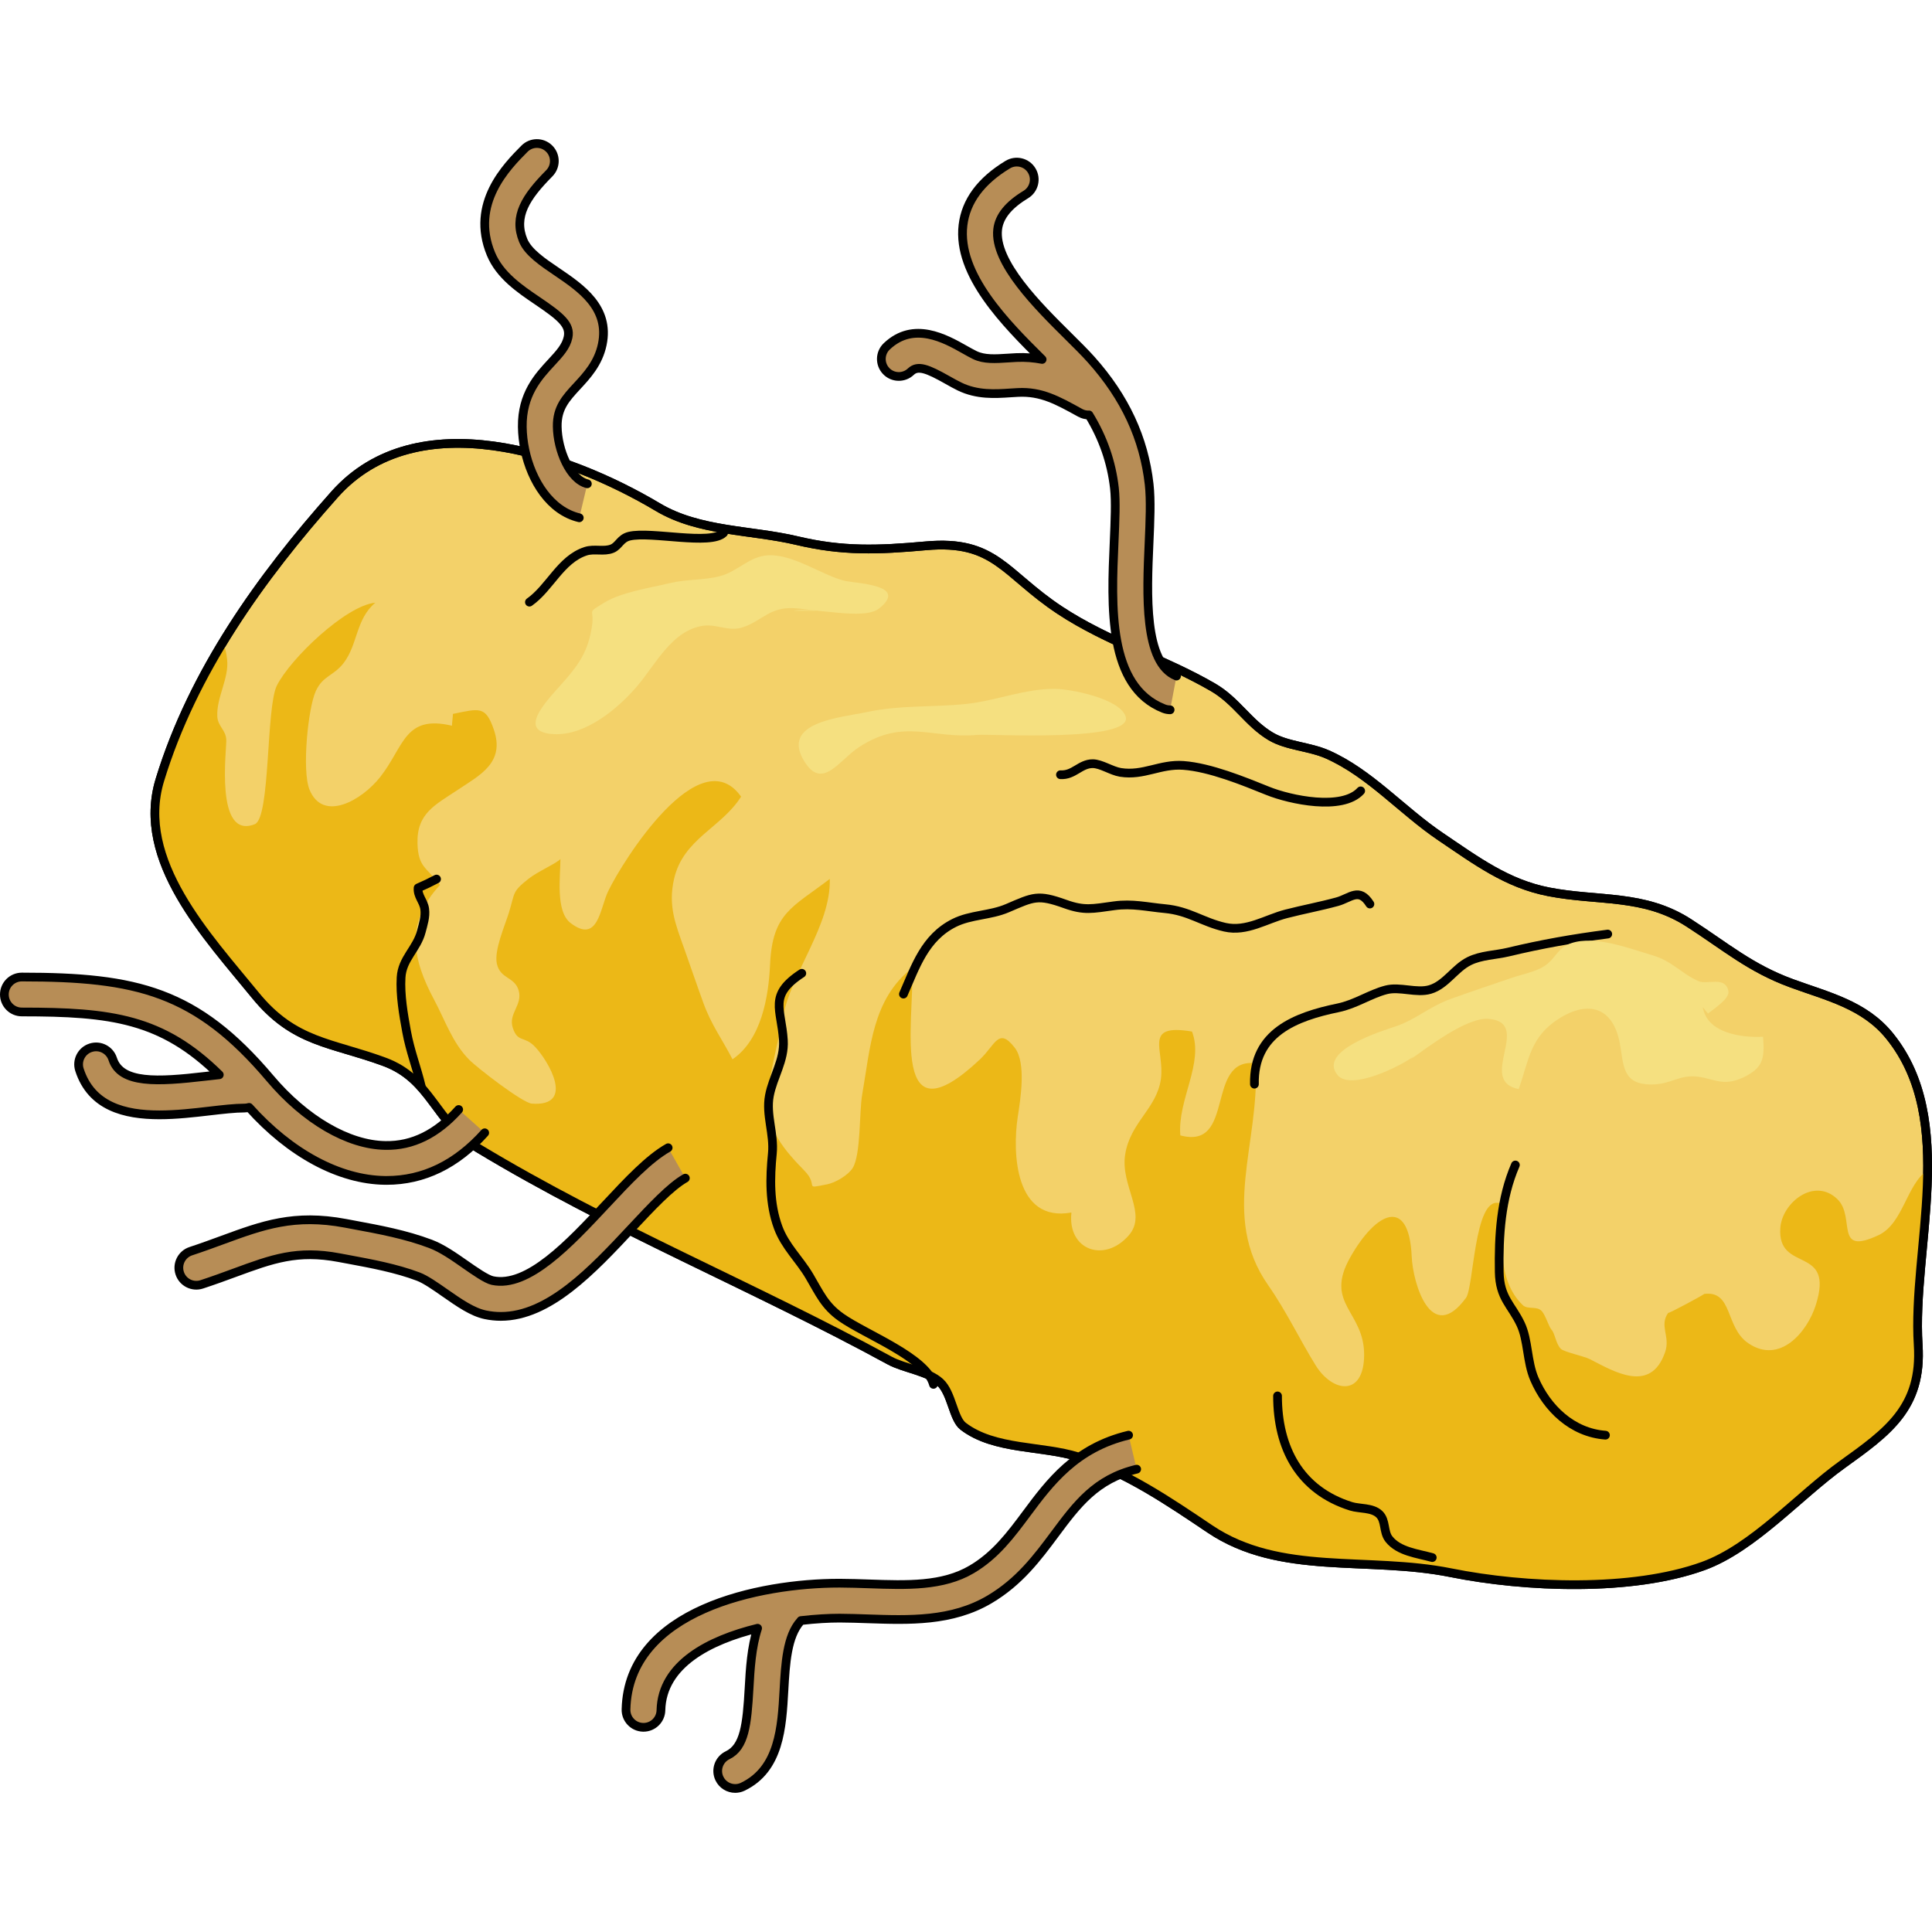 <?xml version="1.0" encoding="utf-8"?>
<!-- Created by: Science Figures, www.sciencefigures.org, Generator: Science Figures Editor -->
<!DOCTYPE svg PUBLIC "-//W3C//DTD SVG 1.1//EN" "http://www.w3.org/Graphics/SVG/1.1/DTD/svg11.dtd">
<svg version="1.1" id="Layer_1" xmlns="http://www.w3.org/2000/svg" xmlns:xlink="http://www.w3.org/1999/xlink" 
	 width="800px" height="800px" viewBox="0 0 221.176 189.313" enable-background="new 0 0 221.176 189.313"
	 xml:space="preserve">
<g>
	<g>
		<path fill="#F3D169" stroke="#000000" stroke-linecap="round" stroke-linejoin="round" stroke-miterlimit="10" d="
			M219.595,138.041c-0.712-11.052,4.553-25.669-3.259-35.356c-2.891-3.585-7.075-4.531-11.208-6.042
			c-4.736-1.731-7.536-4.181-11.789-6.923c-5.157-3.327-10.317-2.447-16.037-3.555c-4.788-0.928-8.308-3.567-12.38-6.317
			c-4.44-2.999-8.093-7.26-12.965-9.416c-2.053-0.908-4.618-0.955-6.48-2.062c-2.582-1.535-3.913-4.049-6.604-5.614
			c-5.607-3.262-12.035-5.185-17.56-8.842c-6.34-4.196-7.376-8.075-15.32-7.36c-5.454,0.49-9.516,0.649-14.734-0.592
			c-5.241-1.247-11.202-1.01-15.94-3.832c-10.383-6.188-27.59-12.044-37.01-1.465c-8.475,9.518-16.229,20.32-20.007,32.694
			c-2.819,9.236,5.501,17.973,10.929,24.639c4.467,5.484,8.689,5.379,14.783,7.631c5.418,2.002,5.73,6.865,10.708,9.872
			c15.272,9.226,31.494,15.792,47.131,24.323c1.644,0.896,4.392,1.213,5.774,2.492c1.348,1.247,1.488,4.152,2.641,5.034
			c3.576,2.738,9.026,2.195,13.16,3.504c5.455,1.727,10.388,5.093,15.091,8.256c8.028,5.399,18.047,3.087,27.583,5.005
			c8.515,1.713,20.715,2.192,28.876-0.764c5.726-2.075,10.972-8.067,15.927-11.627C216.097,147.993,220.056,145.202,219.595,138.041
			z"/>
		<path fill="#ECB817" d="M210.903,151.725c5.193-3.731,9.152-6.522,8.691-13.684c-0.391-6.063,1.015-13.198,1.075-20.005
			c-2.408,1.599-2.775,6.094-5.603,7.428c-5.165,2.438-2.595-2.04-4.711-4.105c-2.642-2.577-6.345,0.392-6.544,3.29
			c-0.359,5.224,6.256,1.885,4.063,8.817c-0.982,3.104-4.123,6.836-7.735,4.372c-2.677-1.827-1.727-6.054-5.053-5.641
			c0.204-0.025-4.262,2.378-4.107,2.163c-1.063,1.486,0.261,2.692-0.349,4.479c-1.655,4.845-5.896,2.213-8.638,0.819
			c-0.664-0.337-2.948-0.816-3.306-1.174c-0.584-0.582-0.658-1.746-1.074-2.2c-0.306-0.333-0.645-1.568-1.082-2.089
			c-0.568-0.675-1.626-0.162-2.199-0.713c-3.057-2.933-2.288-7.796-2.611-11.713c-0.061,0.004-0.121,0.007-0.183,0.011
			c-2.781-0.508-2.819,9.655-3.71,10.869c-3.996,5.451-6.082-1.685-6.215-4.727c-0.302-6.913-4.063-5.172-7.035,0.086
			c-3.027,5.354,1.627,6.154,1.59,11.195c-0.036,4.784-3.602,4.309-5.555,1.161c-1.801-2.903-3.345-6.179-5.435-9.171
			c-5.559-7.959-0.9-16.226-1.438-25.407c-5.813-0.66-2.234,9.968-8.617,8.262c-0.338-4.097,2.737-8.259,1.336-11.89
			c-5.688-0.953-3.103,2.129-3.556,5.42c-0.472,3.417-3.534,4.978-4.098,8.688c-0.544,3.581,2.571,6.736,0.435,9.207
			c-2.805,3.242-7.059,1.701-6.582-2.596c-6.465,1.169-6.773-6.812-6.145-10.957c0.3-1.974,1.008-6.169-0.348-7.914
			c-1.864-2.401-2.211-0.316-4.007,1.369c-10.245,9.61-7.537-4.018-7.708-10.506c-4.606,3.558-4.815,9.216-5.745,14.506
			c-0.346,1.966-0.14,6.819-1.073,8.381c-0.491,0.82-1.958,1.695-2.927,1.89c-2.883,0.579-0.867,0.227-2.619-1.563
			c-2.279-2.327-4.366-4.771-4.208-8.072c0.136-2.814,1.198-6.56,1.718-9.373c0.974-5.275,5.547-10.617,5.398-15.952
			c-4.251,3.26-6.567,3.867-6.834,9.78c-0.17,3.779-1.014,8.628-4.301,10.87c-1.178-2.291-2.414-3.915-3.327-6.426
			c-0.778-2.138-1.468-4.181-2.202-6.243c-0.983-2.761-1.877-4.898-1.158-8.001c1.063-4.594,5.408-5.816,7.667-9.399
			c-4.732-6.675-13.549,7.345-15.223,10.845c-0.933,1.95-1.14,6.038-4.291,3.626c-1.752-1.34-1.165-5.355-1.166-7.332
			c-0.398,0.476-2.567,1.415-3.635,2.253c-1.948,1.529-1.55,1.596-2.264,3.892c-0.459,1.475-1.71,4.313-1.38,5.834
			c0.387,1.783,2.042,1.479,2.498,3.073c0.479,1.674-1.215,2.634-0.672,4.28c0.571,1.732,1.319,0.876,2.545,2.165
			c1.539,1.619,4.654,6.878-0.363,6.507c-1.067-0.079-6.249-4.092-7.182-5.035c-1.918-1.94-2.771-4.549-3.99-6.827
			c-2.485-4.642-3.381-8.826,0.661-13.173c-1.538-2.033-2.498-1.998-2.58-4.726c-0.104-3.473,2-4.417,4.627-6.171
			c2.55-1.703,5.422-3.11,4.1-6.92c-0.942-2.715-1.653-2.371-4.673-1.763c-0.007,0.434-0.099,0.918-0.109,1.353
			c-5.455-1.294-5.469,2.381-8.209,5.865c-2.121,2.697-6.563,5.219-8.099,1.454c-0.892-2.185-0.167-9.351,0.718-11.281
			c0.825-1.799,2.054-1.721,3.211-3.247c1.607-2.121,1.367-4.99,3.598-6.869c-3.335,0.301-9.705,6.372-11.263,9.479
			c-1.255,2.503-0.725,15.154-2.527,15.871c-4.622,1.837-3.196-8.65-3.266-9.699c-0.073-1.123-0.987-1.514-1.031-2.674
			c-0.081-2.175,1.343-4.311,1.132-6.433c-0.089-0.901-0.264-1.539-0.511-1.986c-3.001,4.945-5.501,10.178-7.196,15.729
			c-2.819,9.236,5.501,17.973,10.929,24.639c4.467,5.484,8.689,5.379,14.783,7.631c5.418,2.002,5.73,6.865,10.708,9.872
			c15.272,9.226,31.494,15.792,47.131,24.323c1.644,0.896,4.392,1.213,5.774,2.492c1.348,1.247,1.488,4.152,2.641,5.034
			c3.576,2.738,9.026,2.195,13.16,3.504c5.455,1.727,10.388,5.093,15.091,8.256c8.028,5.399,18.047,3.087,27.583,5.005
			c8.515,1.713,20.715,2.192,28.876-0.764C200.702,161.276,205.948,155.284,210.903,151.725z"/>
		<path fill="none" stroke="#000000" stroke-linecap="round" stroke-linejoin="round" stroke-miterlimit="10" d="M219.595,138.041
			c-0.712-11.052,4.553-25.669-3.259-35.356c-2.891-3.585-7.075-4.531-11.208-6.042c-4.736-1.731-7.536-4.181-11.789-6.923
			c-5.157-3.327-10.317-2.447-16.037-3.555c-4.788-0.928-8.308-3.567-12.38-6.317c-4.44-2.999-8.093-7.26-12.965-9.416
			c-2.053-0.908-4.618-0.955-6.48-2.062c-2.582-1.535-3.913-4.049-6.604-5.614c-5.607-3.262-12.035-5.185-17.56-8.842
			c-6.34-4.196-7.376-8.075-15.32-7.36c-5.454,0.49-9.516,0.649-14.734-0.592c-5.241-1.247-11.202-1.01-15.94-3.832
			c-10.383-6.188-27.59-12.044-37.01-1.465c-8.475,9.518-16.229,20.32-20.007,32.694c-2.819,9.236,5.501,17.973,10.929,24.639
			c4.467,5.484,8.689,5.379,14.783,7.631c5.418,2.002,5.73,6.865,10.708,9.872c15.272,9.226,31.494,15.792,47.131,24.323
			c1.644,0.896,4.392,1.213,5.774,2.492c1.348,1.247,1.488,4.152,2.641,5.034c3.576,2.738,9.026,2.195,13.16,3.504
			c5.455,1.727,10.388,5.093,15.091,8.256c8.028,5.399,18.047,3.087,27.583,5.005c8.515,1.713,20.715,2.192,28.876-0.764
			c5.726-2.075,10.972-8.067,15.927-11.627C216.097,147.993,220.056,145.202,219.595,138.041z"/>
		<path fill="none" stroke="#000000" stroke-linecap="round" stroke-linejoin="round" stroke-miterlimit="10" d="M163.965,162.379
			c-1.735-0.477-3.824-0.684-4.956-2.116c-0.662-0.838-0.332-2.111-1.111-2.854c-0.813-0.775-2.253-0.592-3.23-0.897
			c-5.891-1.845-8.418-6.688-8.415-12.638"/>
		<path fill="none" stroke="#000000" stroke-linecap="round" stroke-linejoin="round" stroke-miterlimit="10" d="M106.861,142.551
			c-0.802-3.075-7.751-5.681-10.569-7.673c-1.9-1.345-2.469-2.756-3.648-4.746c-1.131-1.909-2.767-3.387-3.561-5.545
			c-1.019-2.766-0.938-5.684-0.662-8.473c0.22-2.227-0.751-4.405-0.343-6.596c0.404-2.17,1.745-4.054,1.605-6.353
			c-0.219-3.602-1.763-5.153,2.108-7.673"/>
		<path fill="none" stroke="#000000" stroke-linecap="round" stroke-linejoin="round" stroke-miterlimit="10" d="M155.77,74.608
			c-2.11,2.318-8.1,1.022-10.634-0.001c-2.789-1.126-6.606-2.687-9.656-2.913c-2.652-0.197-4.56,1.22-7.204,0.799
			c-1.024-0.163-2.218-0.992-3.174-0.997c-1.45-0.007-2.161,1.36-3.7,1.262"/>
		<path fill="none" stroke="#000000" stroke-linecap="round" stroke-linejoin="round" stroke-miterlimit="10" d="M103.425,97.873
			c1.388-3.167,2.446-6.466,5.814-8.149c1.895-0.946,4.11-0.841,6.083-1.685c3.019-1.292,3.468-1.61,6.628-0.476
			c2.183,0.783,3.093,0.543,5.591,0.199c2.097-0.289,3.775,0.138,5.823,0.328c2.765,0.258,4.281,1.538,6.866,2.128
			c2.483,0.566,4.721-0.942,7.016-1.532c1.952-0.503,3.892-0.859,5.831-1.389c1.528-0.417,2.504-1.687,3.75,0.265"/>
		<path fill="none" stroke="#000000" stroke-linecap="round" stroke-linejoin="round" stroke-miterlimit="10" d="M143.608,108.184
			c-0.137-5.872,4.678-7.729,9.576-8.739c1.997-0.412,3.625-1.562,5.492-2.055c1.57-0.414,3.481,0.413,5.029-0.041
			c1.803-0.527,2.821-2.425,4.483-3.249c1.39-0.69,3.008-0.683,4.487-1.038c3.797-0.914,7.462-1.559,11.38-2.063"/>
		<path fill="none" stroke="#000000" stroke-linecap="round" stroke-linejoin="round" stroke-miterlimit="10" d="M173.482,117.437
			c-1.666,3.848-1.919,8.079-1.85,12.24c0.05,3,1.403,3.759,2.456,5.988c0.869,1.843,0.701,4.271,1.574,6.292
			c1.438,3.329,4.316,6.128,8.129,6.41"/>
		<path fill="none" stroke="#000000" stroke-linecap="round" stroke-linejoin="round" stroke-miterlimit="10" d="M48.236,108.482
			c-0.522-2.189-1.273-4.045-1.692-6.33c-0.36-1.967-0.746-4.164-0.627-6.191c0.125-2.149,1.806-3.262,2.32-5.263
			c0.212-0.826,0.5-1.666,0.385-2.556c-0.118-0.914-0.837-1.482-0.757-2.428c0.717-0.307,1.421-0.644,2.11-1.01"/>
		<path fill="none" stroke="#000000" stroke-linecap="round" stroke-linejoin="round" stroke-miterlimit="10" d="M82.839,45.076
			c-1.48,1.461-8.309-0.213-10.783,0.372c-1.043,0.247-1.196,1.104-1.966,1.425c-0.941,0.392-2.053-0.021-3.045,0.303
			c-2.858,0.929-4.108,4.194-6.437,5.826"/>
		<path fill="#F5E080" d="M111.894,68.199c-5.293,0.481-8.362-1.939-13.497,1.362c-2.322,1.493-4.243,5.047-6.323,1.659
			c-2.765-4.502,4.179-5,7.151-5.632c3.87-0.822,7.429-0.533,11.305-0.923c3.463-0.349,6.705-1.759,10.239-1.737
			c1.771,0.011,7.443,1.109,8.095,3.168C129.806,69.071,113.265,68.074,111.894,68.199z"/>
		<path fill="#F5E080" d="M94.308,53.988c-1.444,0.047-2.883-0.397-4.247-0.287c-2.277,0.184-3.208,1.701-5.277,2.248
			c-1.459,0.386-2.836-0.467-4.313-0.242c-3.554,0.542-5.386,4.391-7.511,6.89c-2.174,2.557-5.882,5.677-9.512,5.517
			c-4.362-0.192-0.975-3.696,0.814-5.702c1.967-2.207,3.075-3.736,3.512-6.692c0.307-2.074-0.737-1.345,1.429-2.676
			c1.943-1.194,5.296-1.692,7.512-2.227c1.892-0.456,3.854-0.312,5.688-0.787c2.079-0.539,3.385-2.299,5.559-2.392
			c2.879-0.122,6.06,2.23,8.661,2.904c1.314,0.341,7.447,0.414,4.044,3.165c-1.813,1.465-7.487-0.193-9.82,0.281"/>
		<path fill="#F5E080" d="M161.793,105.035c-1.352,1.015-7.139,3.965-8.672,2.104c-2.29-2.78,5.064-5.038,6.639-5.565
			c2.352-0.788,3.838-2.262,6.381-3.173c2.326-0.834,4.55-1.572,6.899-2.378c1.144-0.393,2.766-0.712,3.749-1.349
			c1.334-0.864,1.465-2.085,3.088-2.631c2.749-0.926,6.696,0.62,9.314,1.391c2.254,0.663,3.298,2.092,5.249,2.956
			c1.023,0.453,3.086-0.644,3.428,1.147c0.165,0.869-1.729,2.064-2.332,2.559c-0.224-0.225-0.395-0.485-0.598-0.728
			c0.474,2.979,4.426,3.516,6.898,3.388c0.202,2.516-0.01,3.581-2.264,4.655c-2.282,1.089-3.385,0.14-5.191-0.084
			c-2.155-0.268-3.023,0.87-5.255,0.893c-3.458,0.036-3.229-2.245-3.687-4.712c-0.755-4.068-3.527-4.981-6.913-2.862
			c-3.365,2.106-3.482,4.759-4.664,8.101c-4.854-0.947,1.666-7.584-3.418-8.037c-2.514-0.225-6.956,3.236-8.94,4.614"/>
	</g>
	<g>
		<path fill="#B78D56" stroke="#000000" stroke-linecap="round" stroke-linejoin="round" stroke-miterlimit="10" d="M134.689,61.464
			c-3.754-1.481-3.403-9.408-3.147-15.197c0.112-2.54,0.218-4.939,0.013-6.756c-0.596-5.275-2.769-9.944-6.64-14.274
			c-0.723-0.808-1.656-1.732-2.646-2.712c-3.387-3.354-8.504-8.423-8.055-12.205c0.176-1.475,1.229-2.777,3.222-3.982
			c0.945-0.571,1.248-1.801,0.676-2.746c-0.57-0.944-1.8-1.248-2.746-0.676c-3.073,1.858-4.797,4.19-5.123,6.932
			c-0.673,5.653,4.899,11.247,9.06,15.368c-0.912-0.174-1.879-0.264-2.942-0.215c-0.316,0.016-0.632,0.036-0.946,0.057
			c-1.472,0.096-2.743,0.181-3.813-0.337c-0.372-0.18-0.77-0.406-1.187-0.641c-2.177-1.229-5.819-3.285-8.895-0.364
			c-0.801,0.76-0.834,2.026-0.073,2.827c0.76,0.802,2.026,0.833,2.827,0.073c0.802-0.762,1.889-0.344,4.175,0.947
			c0.495,0.279,0.969,0.545,1.411,0.759c2.02,0.975,4.036,0.846,5.816,0.727c0.292-0.019,0.584-0.038,0.876-0.052
			c2.651-0.13,4.498,0.892,7.052,2.301c0.001,0,0.055,0.03,0.055,0.03c0.303,0.167,0.627,0.246,0.946,0.246
			c0.02,0,0.038-0.007,0.057-0.008c1.607,2.627,2.58,5.398,2.919,8.395c0.17,1.504,0.07,3.751-0.034,6.13
			c-0.326,7.381-0.732,16.567,5.677,19.095c0.24,0.095,0.488,0.141,0.732,0.141"/>
		<path fill="#B78D56" stroke="#000000" stroke-linecap="round" stroke-linejoin="round" stroke-miterlimit="10" d="
			M129.201,148.367c-6.08,1.451-9.041,5.431-11.653,8.941c-1.84,2.473-3.577,4.808-6.301,6.417
			c-3.314,1.96-7.412,1.819-11.756,1.667c-1.109-0.038-2.219-0.076-3.317-0.08c-0.046,0-0.09,0-0.136,0
			c-8.993,0-24.104,3.037-24.372,14.453c-0.026,1.104,0.848,2.021,1.952,2.046c0.016,0.001,0.032,0.001,0.048,0.001
			c1.083,0,1.973-0.864,1.998-1.953c0.125-5.276,5.554-8.035,11.067-9.388c-0.711,2.188-0.852,4.626-0.978,6.876
			c-0.234,4.146-0.516,6.729-2.455,7.662c-0.996,0.479-1.415,1.674-0.937,2.669c0.345,0.717,1.06,1.134,1.804,1.134
			c0.291,0,0.586-0.063,0.865-0.197c4.208-2.023,4.478-6.814,4.716-11.042c0.172-3.05,0.35-6.204,1.901-7.919
			c0.019-0.021,0.03-0.044,0.048-0.064c1.693-0.197,3.219-0.277,4.377-0.277c0.029,0,0.059,0,0.087,0
			c1.058,0.004,2.125,0.041,3.192,0.078c4.722,0.16,9.609,0.333,13.93-2.222c3.417-2.02,5.479-4.792,7.475-7.473
			c2.524-3.394,4.706-6.324,9.372-7.438"/>
		<path fill="#B78D56" stroke="#000000" stroke-linecap="round" stroke-linejoin="round" stroke-miterlimit="10" d="M76.49,115.463
			c-2.234,1.265-4.602,3.797-7.108,6.479c-4.197,4.49-8.945,9.585-12.995,8.729c-0.691-0.146-2.047-1.093-3.136-1.854
			c-1.303-0.91-2.65-1.852-3.96-2.346c-2.849-1.075-5.833-1.63-8.72-2.166l-1.015-0.19c-5.869-1.104-9.487,0.221-14.063,1.901
			c-1.145,0.42-2.327,0.854-3.644,1.288c-1.049,0.345-1.62,1.476-1.274,2.524c0.344,1.049,1.476,1.621,2.524,1.274
			c1.382-0.454,2.597-0.9,3.772-1.332c4.309-1.583,7.153-2.626,11.943-1.725l1.024,0.19c2.715,0.505,5.521,1.027,8.038,1.977
			c0.841,0.317,1.979,1.113,3.08,1.883c1.602,1.118,3.113,2.175,4.602,2.489c0.597,0.126,1.186,0.186,1.771,0.186
			c5.533,0,10.522-5.337,14.973-10.098c2.292-2.451,4.456-4.767,6.157-5.729"/>
		<path fill="#B78D56" stroke="#000000" stroke-linecap="round" stroke-linejoin="round" stroke-miterlimit="10" d="M52.51,111.086
			c-2.482,2.774-5.275,4.182-8.393,4.116c-4.25-0.06-9.186-2.933-13.201-7.686C22.478,97.53,15.628,95.919,2.5,95.919
			c-1.104,0-2,0.896-2,2s0.896,2,2,2c10.243,0,16.058,0.749,22.604,7.189c-0.525,0.056-1.06,0.115-1.61,0.18
			c-5.436,0.632-9.665,0.886-10.591-1.982c-0.338-1.051-1.462-1.633-2.517-1.29c-1.052,0.339-1.629,1.466-1.29,2.517
			c1.35,4.188,5.154,5.166,9.152,5.166c1.943,0,3.933-0.231,5.707-0.438c1.512-0.176,2.94-0.342,4.044-0.342
			c0.18,0,0.351-0.031,0.517-0.076c4.697,5.248,10.316,8.285,15.544,8.359c0.069,0.001,0.138,0.001,0.206,0.001
			c4.213,0,7.988-1.833,11.224-5.451"/>
		<path fill="#B78D56" stroke="#000000" stroke-linecap="round" stroke-linejoin="round" stroke-miterlimit="10" d="M67.241,39.453
			c-1.99-0.481-3.417-3.843-3.449-6.565c-0.026-2.132,0.991-3.231,2.279-4.624c1.138-1.229,2.428-2.624,2.876-4.763
			c0.881-4.201-2.475-6.472-5.173-8.305c-1.632-1.101-3.318-2.247-3.873-3.586c-1.143-2.757,0.293-4.99,2.979-7.699
			c0.778-0.784,0.774-2.052-0.011-2.828c-0.785-0.784-2.05-0.773-2.827,0.011c-2.022,2.038-6.227,6.277-3.837,12.047
			c1.016,2.448,3.305,4,5.324,5.367c2.668,1.809,3.803,2.744,3.503,4.173c-0.221,1.055-0.961,1.854-1.896,2.867
			c-1.511,1.632-3.389,3.662-3.344,7.388c0.042,3.444,1.523,7.402,4.248,9.358c0.682,0.488,1.44,0.853,2.275,1.051"/>
	</g>
</g>
</svg>